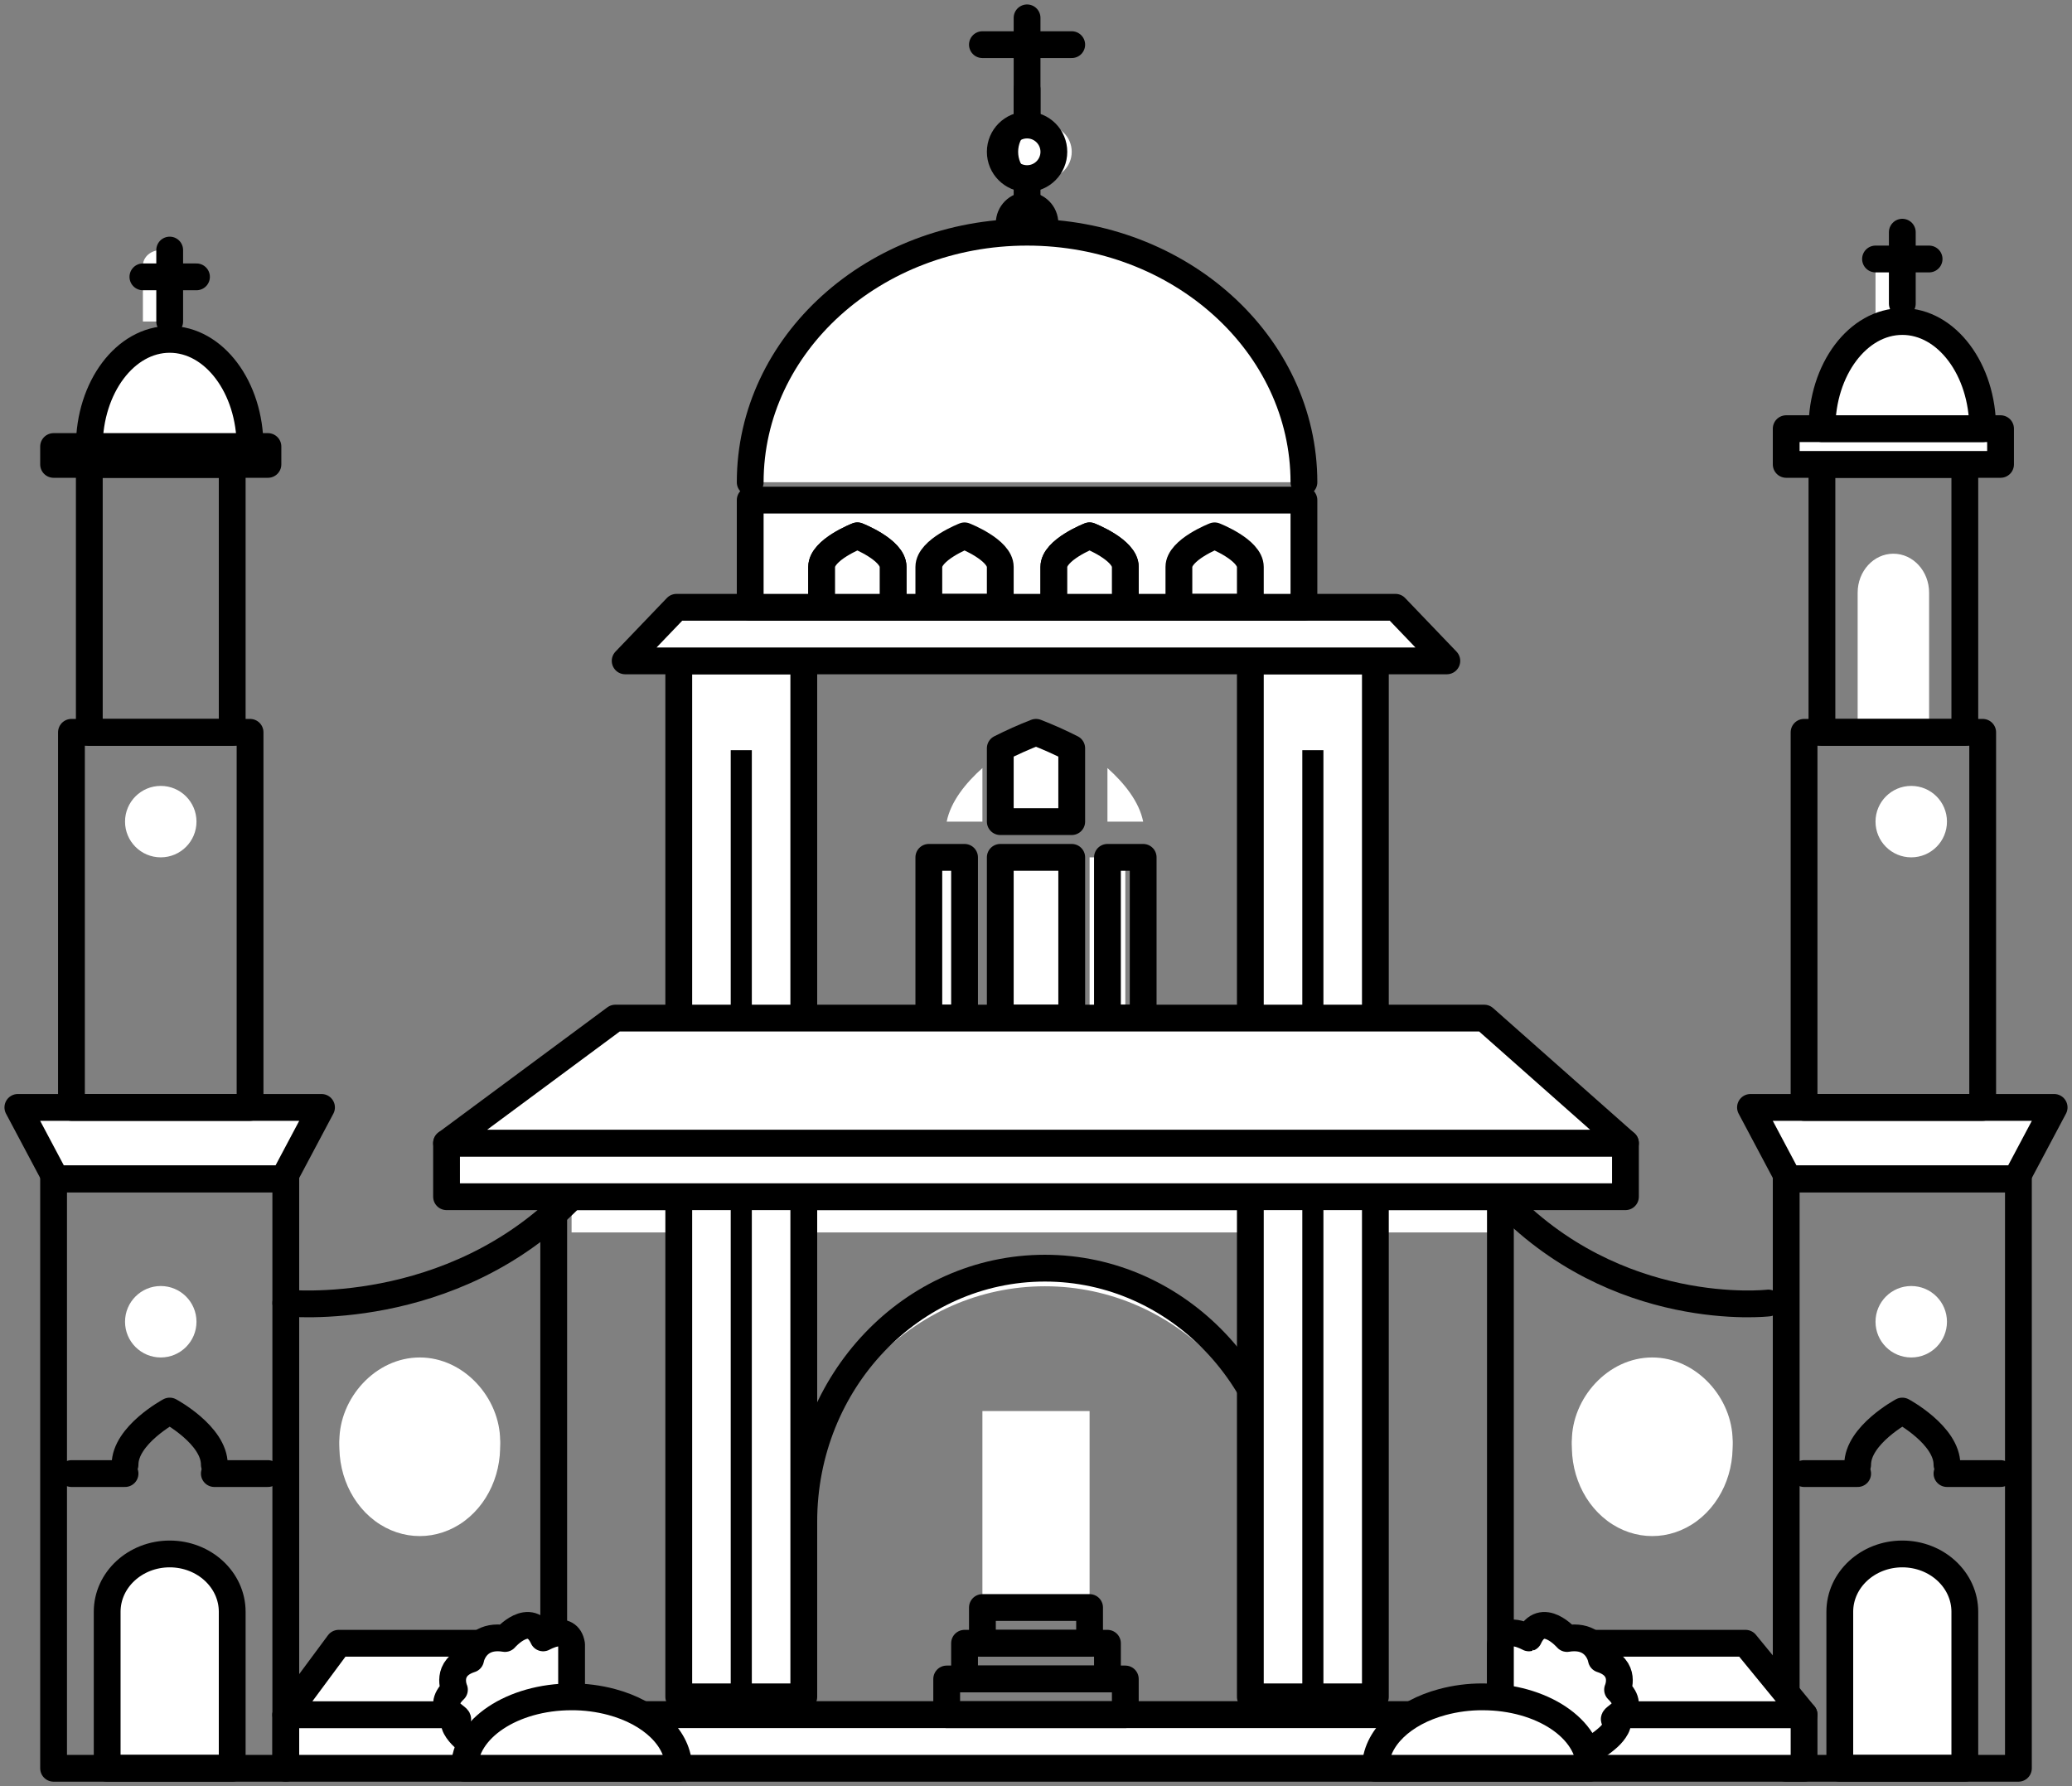 <?xml version="1.0" encoding="UTF-8"?> <svg xmlns="http://www.w3.org/2000/svg" xmlns:xlink="http://www.w3.org/1999/xlink" width="116px" height="100px" viewBox="0 0 116 100"><rect x="0" y="0" width="116" height="100" fill="#808080" stroke="none"/> <!-- Generator: Sketch 52.2 (67145) - http://www.bohemiancoding.com/sketch --> <title>iconfinder_church-01_2612390</title> <desc>Created with Sketch.</desc> <g id="Page-1" stroke="none" stroke-width="1" fill="none" fill-rule="evenodd"> <g id="wev1600" transform="translate(-1588, -2457)"> <g id="iconfinder_church-01_2612390" transform="translate(1589, 2458)"> <path d="M5,89.238 C5,87.45 6.567,86 8.5,86 C10.433,86 12,87.45 12,89.238 L12,98 L5,98 L5,89.238 Z" id="Path" fill="#FFFFFF"></path> <circle id="Oval" fill="#FFFFFF" cx="8" cy="73" r="2"></circle> <circle id="Oval" fill="#FFFFFF" cx="8" cy="45" r="2"></circle> <path d="M9,17 L7,17 L7,13.87 C7,13.389 7.448,13 8,13 C8.552,13 9,13.389 9,13.87 L9,17 Z" id="Path" fill="#FFFFFF"></path> <path d="M55,45 L59,45 L59,40.894 C58.354,40.566 57.686,40.267 57,40 C56.314,40.267 55.646,40.566 55,40.894 L55,45 Z" id="Path" fill="#FFFFFF"></path> <path d="M61,45 L63,45 C62.775,43.879 61.948,42.851 61,42 L61,45 Z" id="Path" fill="#FFFFFF"></path> <rect id="Rectangle" fill="#FFFFFF" x="55" y="47" width="4" height="9"></rect> <rect id="Rectangle" fill="#FFFFFF" x="51" y="47" width="2" height="9"></rect> <path d="M54,45 L54,42 C53.05,42.851 52.225,43.879 52,45 L54,45 Z" id="Path" fill="#FFFFFF"></path> <rect id="Rectangle" fill="#FFFFFF" x="60" y="47" width="2" height="9"></rect> <path d="M102,89.238 C102,87.45 103.567,86 105.5,86 C107.433,86 109,87.45 109,89.238 L109,98 L102,98 L102,89.238 Z" id="Path" fill="#FFFFFF"></path> <circle id="Oval" fill="#FFFFFF" cx="106" cy="73" r="2"></circle> <circle id="Oval" fill="#FFFFFF" cx="106" cy="45" r="2"></circle> <path d="M103,32.182 C103,30.977 103.895,30 105,30 C106.105,30 107,30.977 107,32.182 L107,40 L103,40 L103,32.182 Z" id="Path" fill="#FFFFFF"></path> <path d="M106,17 L104,17 L104,13.87 C104,13.389 104.448,13 105,13 C105.552,13 106,13.389 106,13.87 L106,17 Z" id="Path" fill="#FFFFFF"></path> <rect id="Rectangle" fill="#FFFFFF" x="31" y="66" width="52" height="2"></rect> <rect id="Rectangle" stroke="#000000" stroke-width="1.5" stroke-linecap="round" stroke-linejoin="round" x="101" y="25" width="8" height="15"></rect> <rect id="Rectangle" stroke="#000000" stroke-width="1.5" fill="#FFFFFF" stroke-linecap="round" stroke-linejoin="round" x="99" y="23" width="12" height="2"></rect> <polygon id="Path" stroke="#000000" stroke-width="1.5" fill="#FFFFFF" stroke-linecap="round" stroke-linejoin="round" points="97 61 114 61 111.875 65 99.125 65"></polygon> <path d="M101,23 C101,19.686 103.014,17 105.5,17 C107.986,17 110,19.686 110,23 L101,23 Z" id="Path" stroke="#000000" stroke-width="1.5" fill="#FFFFFF" stroke-linecap="round" stroke-linejoin="round"></path> <rect id="Rectangle" stroke="#000000" stroke-width="1.5" stroke-linecap="round" stroke-linejoin="round" x="99" y="65" width="13" height="33"></rect> <rect id="Rectangle" stroke="#000000" stroke-width="1.5" stroke-linecap="round" stroke-linejoin="round" x="100" y="40" width="10" height="21"></rect> <path d="M102,89.238 C102,87.45 103.567,86 105.5,86 C107.433,86 109,87.45 109,89.238 L109,98 L102,98 L102,89.238 Z" id="Path" stroke="#000000" stroke-width="1.5" stroke-linecap="round" stroke-linejoin="round"></path> <path d="M105.5,16 L105.5,12" id="Path" stroke="#000000" stroke-width="1.5" stroke-linecap="round" stroke-linejoin="round"></path> <path d="M100,81.5 L103,81.5" id="Path" stroke="#000000" stroke-width="1.5" stroke-linecap="round" stroke-linejoin="round"></path> <path d="M108,81.5 L111,81.5" id="Path" stroke="#000000" stroke-width="1.5" stroke-linecap="round" stroke-linejoin="round"></path> <path d="M103,81 C103,79.344 105.5,78 105.5,78 C105.5,78 108,79.344 108,81" id="Path" stroke="#000000" stroke-width="1.5" stroke-linecap="round" stroke-linejoin="round"></path> <path d="M104,13.5 L107,13.5" id="Path" stroke="#000000" stroke-width="1.5" stroke-linecap="round" stroke-linejoin="round"></path> <rect id="Rectangle" stroke="#000000" stroke-width="1.5" stroke-linecap="round" stroke-linejoin="round" x="30" y="66" width="53" height="29"></rect> <path d="M57.5,70 C50.044,70 44,76.353 44,84.189 L44,85 C44.105,77.243 50.119,71.013 57.5,71.014 C64.881,71.013 70.895,77.243 71,85 L71,84.189 C71,76.353 64.956,70 57.5,70 Z" id="Path" fill="#FFFFFF"></path> <path d="M44,85 L44,84.189 C44,76.353 50.044,70 57.5,70 C64.956,70 71,76.353 71,84.189 L71,85" id="Path" stroke="#000000" stroke-width="1.5" stroke-linecap="round" stroke-linejoin="round"></path> <rect id="Rectangle" stroke="#000000" stroke-width="1.5" fill="#FFFFFF" stroke-linecap="round" stroke-linejoin="round" x="37" y="36" width="7" height="58"></rect> <polygon id="Path" fill="#000000" points="39 94.074 39.909 94.074 39.909 41 41.091 41 41.091 94.074 42 94.074 42 96 39 96"></polygon> <rect id="Rectangle" stroke="#000000" stroke-width="1.5" fill="#FFFFFF" stroke-linecap="round" stroke-linejoin="round" x="69" y="36" width="7" height="58"></rect> <polygon id="Path" fill="#000000" points="71 94.074 71.909 94.074 71.909 41 73.091 41 73.091 94.074 74 94.074 74 96 71 96"></polygon> <rect id="Rectangle" stroke="#000000" stroke-width="1.5" fill="#FFFFFF" stroke-linecap="round" stroke-linejoin="round" x="15" y="95" width="85" height="3"></rect> <path d="M56.5,13 L56.5,4" id="Path" stroke="#000000" stroke-width="1.5" stroke-linecap="round" stroke-linejoin="round"></path> <circle id="Oval" stroke="#000000" stroke-width="1.5" stroke-linecap="round" stroke-linejoin="round" cx="56.5" cy="11.5" r="1"></circle> <path d="M55,45 L59,45 L59,40.894 C58.354,40.566 57.686,40.267 57,40 C56.314,40.267 55.646,40.566 55,40.894 L55,45 Z" id="Path" stroke="#000000" stroke-width="1.5" stroke-linecap="round" stroke-linejoin="round"></path> <rect id="Rectangle" stroke="#000000" stroke-width="1.5" stroke-linecap="round" stroke-linejoin="round" x="55" y="47" width="4" height="9"></rect> <rect id="Rectangle" stroke="#000000" stroke-width="1.5" stroke-linecap="round" stroke-linejoin="round" x="51" y="47" width="2" height="9"></rect> <rect id="Rectangle" stroke="#000000" stroke-width="1.5" stroke-linecap="round" stroke-linejoin="round" x="61" y="47" width="2" height="9"></rect> <rect id="Rectangle" fill="#FFFFFF" x="54" y="78" width="6" height="11"></rect> <rect id="Rectangle" stroke="#000000" stroke-width="1.5" stroke-linejoin="round" x="54" y="89" width="6" height="2"></rect> <rect id="Rectangle" stroke="#000000" stroke-width="1.5" stroke-linejoin="round" x="53" y="91" width="8" height="2"></rect> <rect id="Rectangle" stroke="#000000" stroke-width="1.5" stroke-linejoin="round" x="52" y="93" width="10" height="2"></rect> <polygon id="Path" stroke="#000000" stroke-width="1.5" fill="#FFFFFF" stroke-linecap="round" stroke-linejoin="round" points="80 36 34 36 36.875 33 77.125 33"></polygon> <rect id="Rectangle" stroke="#000000" stroke-width="1.5" fill="#FFFFFF" stroke-linecap="round" stroke-linejoin="round" x="41" y="27" width="31" height="6"></rect> <path d="M49,33 L49,30.739 C49,29.779 47,29 47,29 C47,29 45,29.779 45,30.739 L45,33 L49,33 Z" id="Path" stroke="#000000" stroke-width="1.5" stroke-linecap="round" stroke-linejoin="round"></path> <path d="M49,33 L49,30.739 C49,29.779 47,29 47,29 C47,29 45,29.779 45,30.739 L45,33 L49,33 Z" id="Path" fill="#FFFFFF"></path> <path d="M49,33 L49,30.739 C49,29.779 47,29 47,29 C47,29 45,29.779 45,30.739 L45,33 L49,33 Z" id="Path" stroke="#000000" stroke-width="1.5" stroke-linecap="round" stroke-linejoin="round"></path> <path d="M55,33 L55,30.739 C55,29.779 53,29 53,29 C53,29 51,29.779 51,30.739 L51,33 L55,33 Z" id="Path" stroke="#000000" stroke-width="1.5" stroke-linecap="round" stroke-linejoin="round"></path> <path d="M62,33 L62,30.739 C62,29.779 60,29 60,29 C60,29 58,29.779 58,30.739 L58,33 L62,33 Z" id="Path" stroke="#000000" stroke-width="1.5" stroke-linecap="round" stroke-linejoin="round"></path> <path d="M62,33 L62,30.739 C62,29.779 60,29 60,29 C60,29 58,29.779 58,30.739 L58,33 L62,33 Z" id="Path" fill="#FFFFFF"></path> <path d="M62,33 L62,30.739 C62,29.779 60,29 60,29 C60,29 58,29.779 58,30.739 L58,33 L62,33 Z" id="Path" stroke="#000000" stroke-width="1.5" stroke-linecap="round" stroke-linejoin="round"></path> <path d="M69,33 L69,30.739 C69,29.779 67,29 67,29 C67,29 65,29.779 65,30.739 L65,33 L69,33 Z" id="Path" stroke="#000000" stroke-width="1.5" stroke-linecap="round" stroke-linejoin="round"></path> <polygon id="Path" stroke="#000000" stroke-width="1.5" fill="#FFFFFF" stroke-linecap="round" stroke-linejoin="round" points="15 95 30 95 30 91 17.963 91"></polygon> <polygon id="Path" stroke="#000000" stroke-width="1.5" fill="#FFFFFF" stroke-linecap="round" stroke-linejoin="round" points="100 95 84 95 84 91 96.723 91"></polygon> <path d="M87,79.673 C87,82.063 89.015,84 91.5,84 C93.985,84 96,82.063 96,79.673 C96,77.283 93.986,75 91.5,75 C89.014,75 87,77.283 87,79.673 Z" id="Path" fill="#FFFFFF"></path> <path d="M91.5,83.003 C93.639,83.004 95.482,81.33 95.91,79 C96.273,80.988 95.52,83.024 94.005,84.153 C92.489,85.282 90.511,85.282 88.995,84.153 C87.48,83.024 86.727,80.988 87.09,79 C87.518,81.33 89.361,83.004 91.5,83.003 Z" id="Path" fill="#FFFFFF"></path> <path d="M89.416,95.297 C89.776,95.424 89.327,96.005 89.057,96.248 C88.844,96.442 88.615,96.619 88.37,96.776 C88.065,96.96 87.738,97.086 87.544,96.928 C87.509,96.901 87.47,96.877 87.429,96.857 C87.116,96.739 86.78,96.687 86.444,96.705 C86.249,96.705 86.105,96.719 86.105,96.719 C85.205,97.189 84.989,96.719 84.989,96.719 C83.712,96.861 83.801,96.248 83.801,96.248 L83,96.248 L83,91.067 C83.194,89.873 84.583,90.7 84.583,90.7 C85.322,89.106 86.722,90.733 86.722,90.733 C87.888,90.539 88.37,91.19 88.549,91.596 C88.592,91.692 88.624,91.792 88.645,91.895 C90.103,92.363 89.551,93.6 89.551,93.6 C90.778,94.774 89.065,95.172 89.416,95.297 Z" id="Path" fill="#FFFFFF"></path> <path d="M84,91.085 L84,94.232 C84.637,94.281 85.249,95.083 85.249,95.083 C86.456,94.859 86.941,95.612 87.129,96.082 C87.172,96.193 87.205,96.309 87.227,96.429 C87.928,96.682 88.176,97.128 88.244,97.536 C88.265,97.69 88.265,97.846 88.244,98 C88.334,97.882 88.412,97.753 88.475,97.615 C88.573,97.402 88.588,97.209 88.409,97.137 C88.033,96.992 89.793,96.526 88.547,95.174 C88.547,95.174 89.111,93.741 87.606,93.199 C87.585,93.079 87.552,92.963 87.509,92.852 C87.321,92.382 86.835,91.629 85.628,91.853 C85.647,91.85 84.752,90.681 84,91.085 Z" id="Path" fill="#FFFFFF"></path> <path d="M83,91.067 L83,96.25 L83.808,96.25 C83.808,96.25 83.717,96.863 84.996,96.721 C84.996,96.721 85.211,97.191 86.111,96.721 C86.111,96.721 86.251,96.708 86.449,96.706 C86.677,96.701 86.905,96.719 87.129,96.76 C87.209,96.775 87.287,96.797 87.363,96.826 L87.436,96.857 C87.477,96.877 87.516,96.9 87.551,96.927 C87.745,97.086 88.074,96.962 88.377,96.775 C88.622,96.617 88.852,96.441 89.065,96.246 C89.333,96.003 89.782,95.423 89.424,95.296 C89.067,95.169 90.769,94.769 89.559,93.601 C89.559,93.601 90.108,92.365 88.651,91.896 C88.63,91.793 88.599,91.692 88.556,91.595 C88.377,91.19 87.901,90.54 86.729,90.734 C86.729,90.734 85.326,89.105 84.592,90.7 C84.582,90.704 83.194,89.873 83,91.067 Z" id="Path" stroke="#000000" stroke-width="1.5" stroke-linecap="round" stroke-linejoin="round"></path> <path d="M88,98 C88,95.792 85.313,94 82,94 C78.687,94 76,95.792 76,98 L88,98 Z" id="Path" fill="#FFFFFF"></path> <path d="M79.938,96.715 C79.78,97.078 79.622,98 79.305,98 L76,98 C76,96.182 77.31,94.636 79.167,94 C79.51,94.142 79.748,94.364 79.46,94.696 C78.827,95.424 79.302,96.165 79.618,96.165 C79.935,96.165 80.097,96.347 79.938,96.715 Z" id="Path" fill="#FFFFFF"></path> <path d="M88,98 L76,98 C76,96.32 77.552,94.882 79.75,94.292 C80.48,94.096 81.238,93.997 82,94 C85.313,94 88,95.79 88,98 Z" id="Path" stroke="#000000" stroke-width="1.5" stroke-linecap="round" stroke-linejoin="round"></path> <path d="M27,79.673 C27,82.063 24.985,84 22.5,84 C20.015,84 18,82.063 18,79.673 C18,77.283 20.014,75 22.5,75 C24.986,75 27,77.283 27,79.673 Z" id="Path" fill="#FFFFFF"></path> <path d="M22.5,83.003 C20.361,83.004 18.518,81.33 18.09,79 C17.727,80.988 18.48,83.024 19.995,84.153 C21.511,85.282 23.489,85.282 25.005,84.153 C26.52,83.024 27.273,80.988 26.91,79 C26.482,81.33 24.639,83.004 22.5,83.003 Z" id="Path" fill="#FFFFFF"></path> <path d="M24.584,95.297 C24.224,95.422 24.673,96.004 24.943,96.247 C25.156,96.441 25.385,96.618 25.63,96.775 C25.935,96.959 26.262,97.087 26.456,96.928 C26.491,96.9 26.53,96.876 26.571,96.856 C26.884,96.739 27.22,96.687 27.556,96.704 C27.751,96.704 27.895,96.718 27.895,96.718 C28.795,97.188 29.011,96.718 29.011,96.718 C30.288,96.86 30.199,96.247 30.199,96.247 L31,96.247 L31,91.068 C30.806,89.873 29.417,90.7 29.417,90.7 C28.678,89.106 27.278,90.733 27.278,90.733 C26.112,90.54 25.63,91.19 25.451,91.595 C25.408,91.691 25.376,91.791 25.355,91.893 C23.897,92.361 24.449,93.598 24.449,93.598 C23.222,94.772 24.935,95.172 24.584,95.297 Z" id="Path" fill="#FFFFFF"></path> <path d="M30,91.085 L30,94.232 C29.363,94.281 28.751,95.083 28.751,95.083 C27.544,94.859 27.059,95.612 26.871,96.082 C26.828,96.193 26.795,96.309 26.773,96.429 C26.072,96.682 25.824,97.128 25.756,97.536 C25.735,97.69 25.735,97.846 25.756,98 C25.666,97.882 25.588,97.753 25.525,97.615 C25.427,97.402 25.412,97.209 25.591,97.137 C25.967,96.992 24.207,96.526 25.453,95.174 C25.453,95.174 24.889,93.741 26.394,93.199 C26.415,93.079 26.448,92.963 26.491,92.852 C26.679,92.382 27.165,91.629 28.372,91.853 C28.353,91.85 29.248,90.681 30,91.085 Z" id="Path" fill="#FFFFFF"></path> <path d="M31,91.067 L31,96.25 L30.192,96.25 C30.192,96.25 30.283,96.863 29.004,96.721 C29.004,96.721 28.789,97.191 27.889,96.721 C27.889,96.721 27.749,96.708 27.551,96.706 C27.323,96.701 27.095,96.719 26.871,96.76 C26.791,96.775 26.713,96.797 26.637,96.826 L26.564,96.857 C26.523,96.877 26.484,96.9 26.449,96.927 C26.255,97.086 25.926,96.962 25.623,96.775 C25.378,96.617 25.148,96.441 24.935,96.246 C24.667,96.003 24.218,95.423 24.576,95.296 C24.933,95.169 23.231,94.769 24.441,93.601 C24.441,93.601 23.892,92.365 25.349,91.896 C25.37,91.793 25.401,91.692 25.444,91.595 C25.623,91.19 26.099,90.54 27.271,90.734 C27.271,90.734 28.674,89.105 29.408,90.7 C29.418,90.704 30.806,89.873 31,91.067 Z" id="Path" stroke="#000000" stroke-width="1.5" stroke-linecap="round" stroke-linejoin="round"></path> <path d="M25,98 C25,95.792 27.687,94 31,94 C34.313,94 37,95.792 37,98 L25,98 Z" id="Path" fill="#FFFFFF"></path> <path d="M33.062,96.715 C33.22,97.078 33.378,98 33.695,98 L37,98 C37,96.182 35.69,94.636 33.833,94 C33.49,94.142 33.252,94.364 33.54,94.696 C34.173,95.424 33.698,96.165 33.382,96.165 C33.065,96.165 32.903,96.347 33.062,96.715 Z" id="Path" fill="#FFFFFF"></path> <path d="M25,98 L37,98 C37,96.32 35.447,94.882 33.25,94.292 C32.52,94.096 31.762,93.997 31,94 C27.687,94 25,95.79 25,98 Z" id="Path" stroke="#000000" stroke-width="1.5" stroke-linecap="round" stroke-linejoin="round"></path> <rect id="Rectangle" stroke="#000000" stroke-width="1.5" stroke-linecap="round" stroke-linejoin="round" x="4" y="25" width="8" height="15"></rect> <rect id="Rectangle" stroke="#000000" stroke-width="1.5" fill="#FFFFFF" stroke-linecap="round" stroke-linejoin="round" x="2" y="24" width="12" height="1"></rect> <polygon id="Path" stroke="#000000" stroke-width="1.5" fill="#FFFFFF" stroke-linecap="round" stroke-linejoin="round" points="0 61 17 61 14.875 65 2.125 65"></polygon> <path d="M4,24 C4,20.686 6.014,18 8.5,18 C10.986,18 13,20.686 13,24 L4,24 Z" id="Path" stroke="#000000" stroke-width="1.5" fill="#FFFFFF" stroke-linecap="round" stroke-linejoin="round"></path> <rect id="Rectangle" stroke="#000000" stroke-width="1.5" stroke-linecap="round" stroke-linejoin="round" x="2" y="65" width="13" height="33"></rect> <rect id="Rectangle" stroke="#000000" stroke-width="1.5" stroke-linecap="round" stroke-linejoin="round" x="3" y="40" width="10" height="21"></rect> <path d="M5,89.238 C5,87.45 6.567,86 8.5,86 C10.433,86 12,87.45 12,89.238 L12,98 L5,98 L5,89.238 Z" id="Path" stroke="#000000" stroke-width="1.5" stroke-linecap="round" stroke-linejoin="round"></path> <path d="M3,81.5 L6,81.5" id="Path" stroke="#000000" stroke-width="1.5" stroke-linecap="round" stroke-linejoin="round"></path> <path d="M11,81.5 L14,81.5" id="Path" stroke="#000000" stroke-width="1.5" stroke-linecap="round" stroke-linejoin="round"></path> <path d="M6,81 C6,79.344 8.5,78 8.5,78 C8.5,78 11,79.344 11,81" id="Path" stroke="#000000" stroke-width="1.5" stroke-linecap="round" stroke-linejoin="round"></path> <path d="M8.5,17 L8.5,13" id="Path" stroke="#000000" stroke-width="1.5" stroke-linecap="round" stroke-linejoin="round"></path> <path d="M7,14.5 L10,14.5" id="Path" stroke="#000000" stroke-width="1.5" stroke-linecap="round" stroke-linejoin="round"></path> <path d="M41,26 C41,18.268 47.94,12 56.5,12 C65.06,12 72,18.268 72,26" id="Path" stroke="#000000" stroke-width="1.5" fill="#FFFFFF" stroke-linecap="round" stroke-linejoin="round"></path> <path d="M15,71.951 C15,71.951 24.253,72.943 31,66" id="Path" stroke="#000000" stroke-width="1.5" stroke-linecap="round" stroke-linejoin="round"></path> <path d="M98,71.951 C98,71.951 89.481,72.943 83,66" id="Path" stroke="#000000" stroke-width="1.5" stroke-linecap="round" stroke-linejoin="round"></path> <rect id="Rectangle" stroke="#000000" stroke-width="1.5" fill="#FFFFFF" stroke-linecap="round" stroke-linejoin="round" x="24" y="63" width="66" height="3"></rect> <polygon id="Path" stroke="#000000" stroke-width="1.5" fill="#FFFFFF" stroke-linecap="round" stroke-linejoin="round" points="90 63 24 63 33.449 56 82.093 56"></polygon> <path d="M56.5,9 L56.5,0" id="Path" stroke="#000000" stroke-width="1.5" stroke-linecap="round" stroke-linejoin="round"></path> <path d="M54,1.5 L59,1.5" id="Path" stroke="#000000" stroke-width="1.5" stroke-linecap="round" stroke-linejoin="round"></path> <circle id="Oval" fill="#FFFFFF" cx="57.5" cy="7.5" r="1.5"></circle> <circle id="Oval" stroke="#000000" stroke-width="1.5" stroke-linecap="round" stroke-linejoin="round" cx="56.5" cy="7.5" r="1.5"></circle> </g> </g> </g> </svg> 